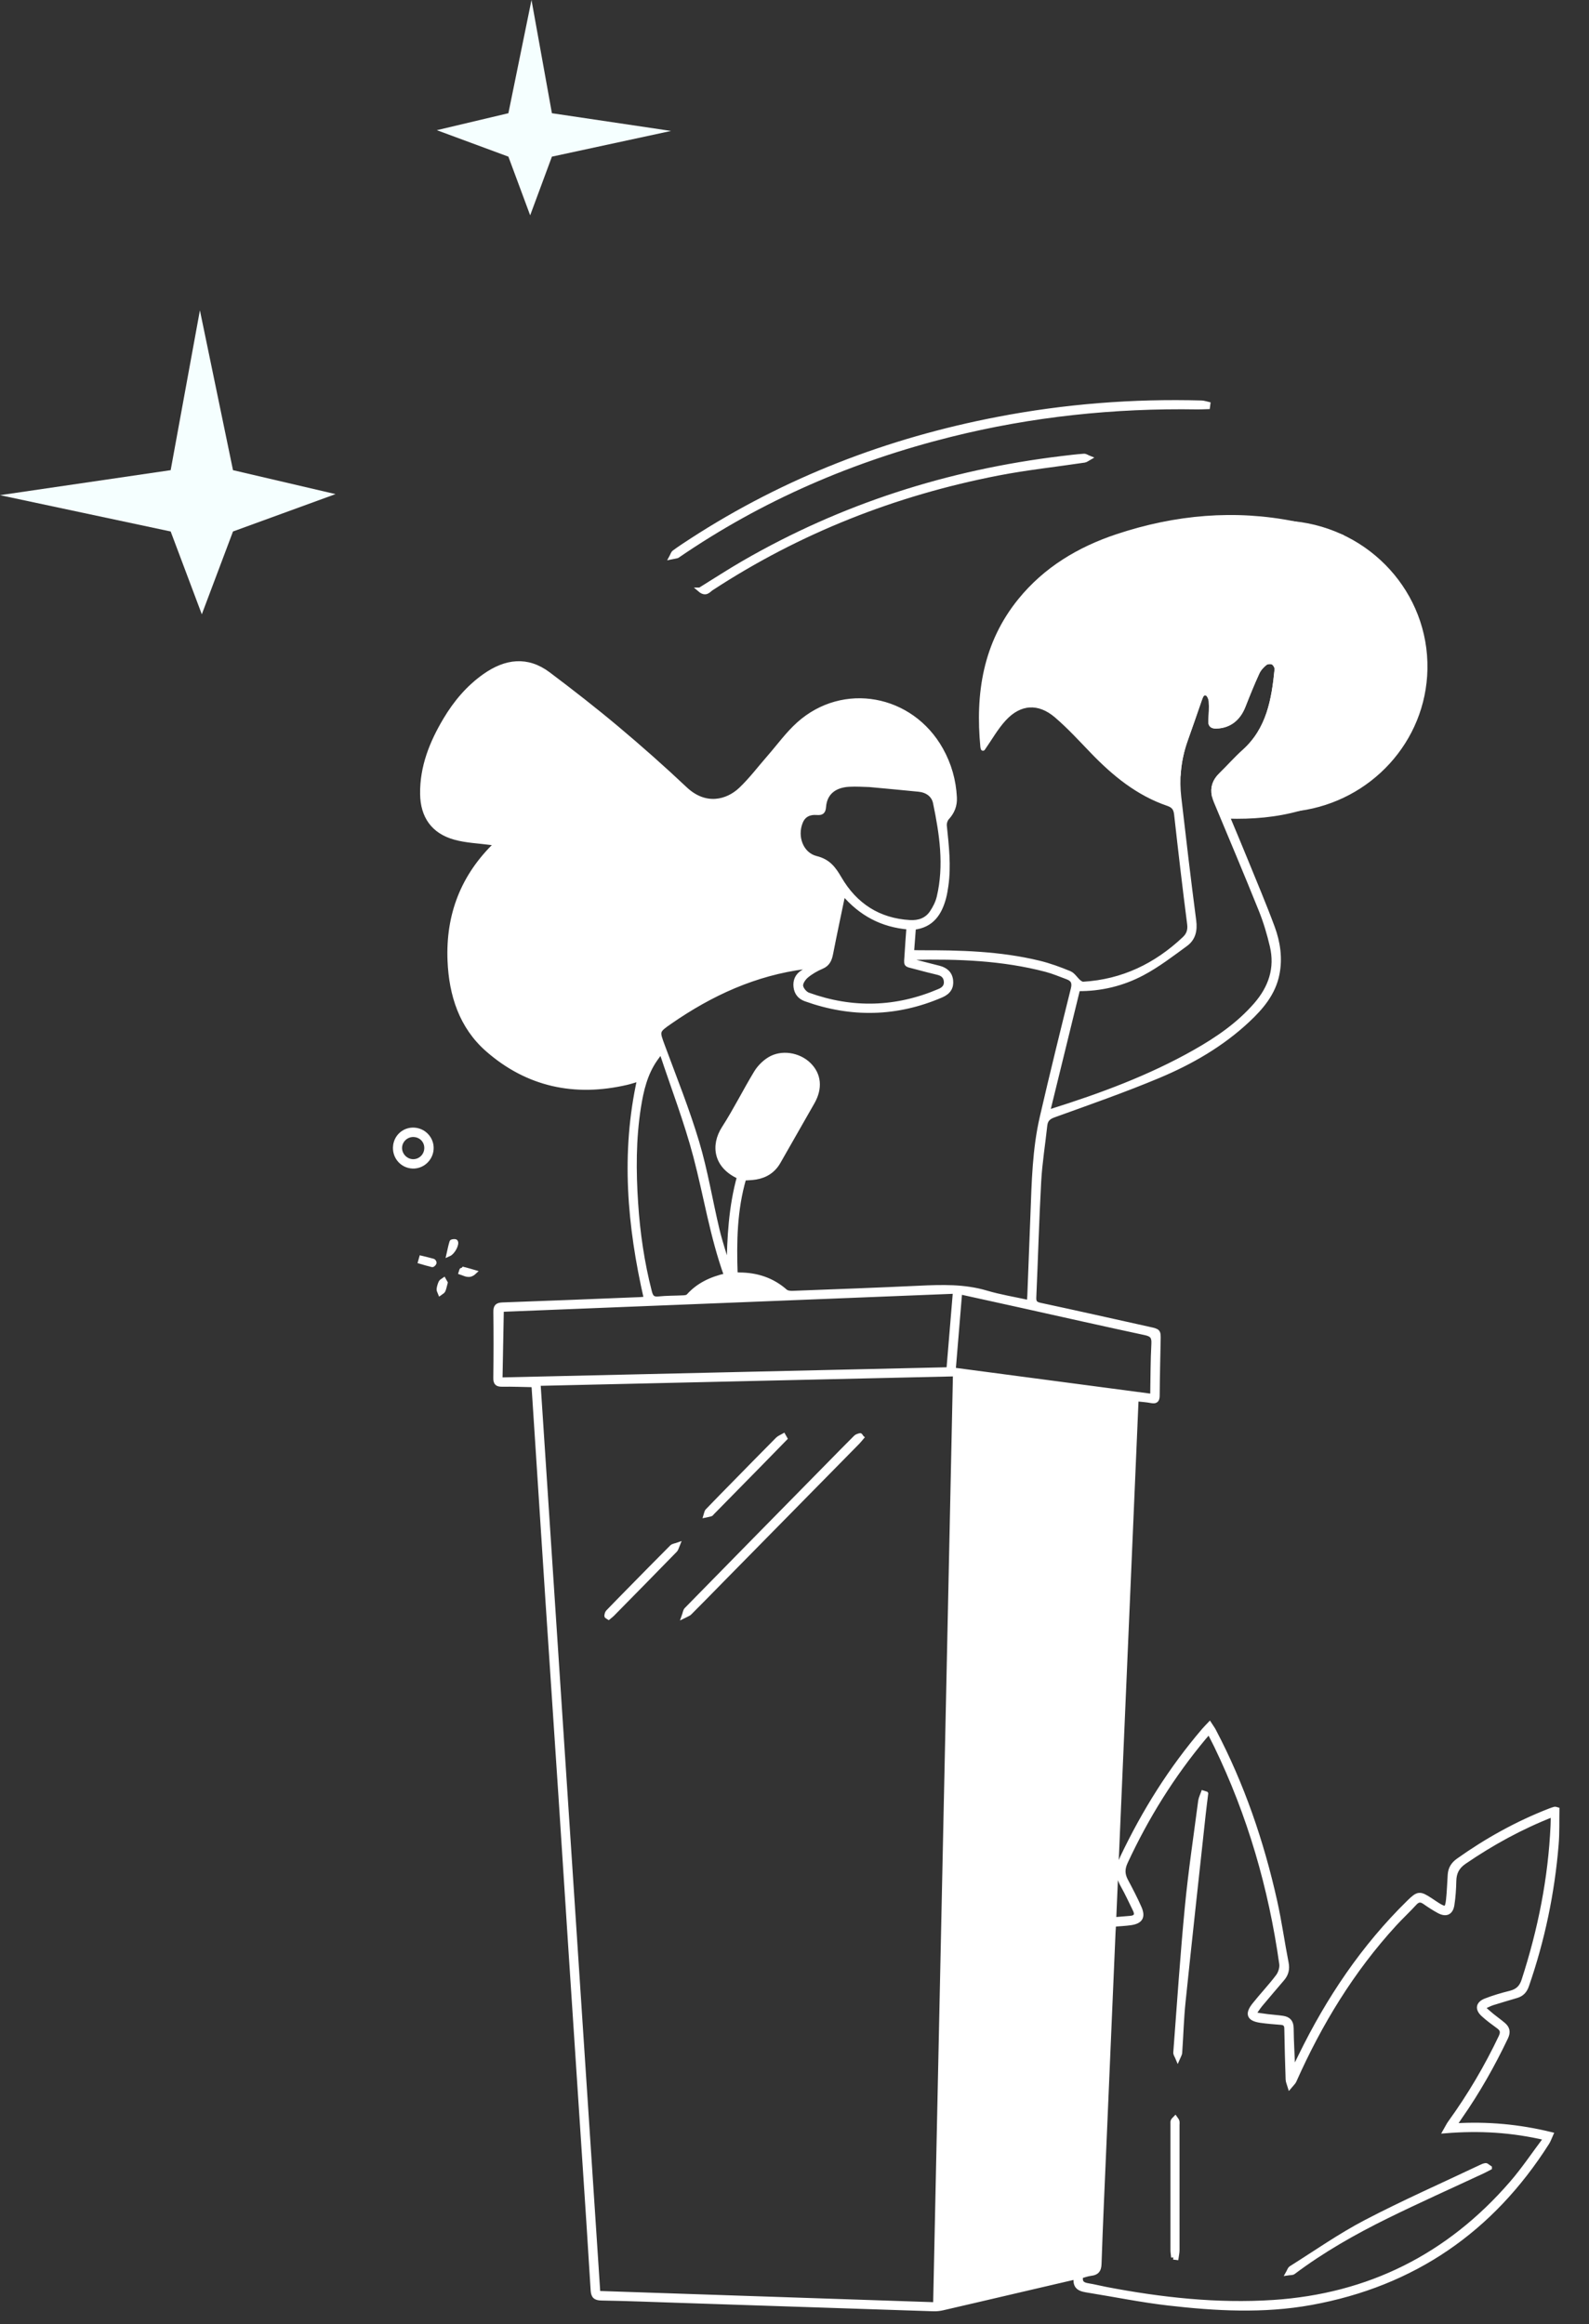 <svg xmlns="http://www.w3.org/2000/svg" width="251" height="367" viewBox="0 0 251 367" fill="none"><rect x="0" y="0" width="251" height="367" fill="#333333" stroke="none"/><path d="M225.129 105.658C224.916 116.958 216.306 126.168 205.238 127.687C204.034 127.853 202.803 127.928 201.549 127.904C198.035 127.838 194.719 127.008 191.762 125.581C191.521 124.384 191.85 123.315 192.856 122.341C194.106 121.128 195.258 119.812 196.552 118.648C200.415 115.166 201.208 110.484 201.683 105.683C201.717 105.332 201.393 104.778 201.08 104.611C200.765 104.442 200.141 104.491 199.857 104.71C199.352 105.102 198.873 105.634 198.607 106.211C197.811 107.944 197.096 109.716 196.398 111.495C195.607 113.509 194.147 114.619 192.186 114.689C191.479 114.713 191.156 114.523 191.213 113.757C191.288 112.75 191.349 111.733 191.28 110.73C191.251 110.296 190.974 109.649 190.638 109.511C189.964 109.235 189.713 109.87 189.521 110.423C188.782 112.561 188.046 114.699 187.286 116.828C186.703 118.461 186.337 120.121 186.188 121.803C181.55 117.565 178.697 111.486 178.824 104.786C179.06 92.26 189.616 82.299 202.403 82.54C203.077 82.553 203.743 82.593 204.4 82.663C216.233 83.878 225.352 93.793 225.129 105.658Z" fill="white" stroke="white" stroke-width="0.7"></path><path d="M190.782 64.253C190.244 64.268 189.706 64.304 189.171 64.296C175.979 64.079 162.962 65.444 150.154 68.638C134.679 72.496 120.237 78.702 107.053 87.737C107.023 87.757 106.998 87.788 106.966 87.794C106.664 87.857 106.359 87.918 106.055 87.98C106.202 87.713 106.286 87.359 106.509 87.196C107.408 86.539 108.34 85.927 109.275 85.322C124.104 75.714 140.279 69.5 157.593 66.175C168.232 64.129 178.974 63.286 189.803 63.588C190.152 63.599 190.497 63.731 190.842 63.806C190.823 63.955 190.801 64.105 190.782 64.253Z" fill="white" stroke="white" stroke-width="0.7"></path><path d="M110.559 93.129C112.971 91.64 115.181 90.195 117.463 88.876C133.047 79.87 149.84 74.521 167.679 72.365C168.853 72.221 170.029 72.078 171.208 71.992C171.476 71.972 171.761 72.195 172.039 72.304C171.796 72.438 171.566 72.657 171.308 72.696C166.734 73.384 162.12 73.87 157.584 74.755C141.355 77.916 126.217 83.853 112.347 92.923C111.927 93.197 111.504 93.936 110.557 93.129L110.559 93.129Z" fill="white" stroke="white" stroke-width="0.7"></path><path d="M62.425 181.12C62.51 179.526 63.806 178.333 65.379 178.4C66.992 178.468 68.238 179.837 68.147 181.435C68.057 182.997 66.716 184.229 65.172 184.166C63.565 184.1 62.34 182.741 62.427 181.122L62.425 181.12ZM65.339 179.186C64.175 179.145 63.179 180.084 63.161 181.238C63.145 182.351 64.048 183.321 65.158 183.384C66.319 183.45 67.315 182.542 67.368 181.368C67.424 180.179 66.539 179.229 65.337 179.186L65.339 179.186Z" fill="white" stroke="white" stroke-width="0.7"></path><path d="M74.921 200.873C74.103 201.642 73.464 201.136 72.797 200.923C72.864 200.719 72.975 200.334 72.992 200.339C73.639 200.495 74.28 200.685 74.921 200.873Z" fill="white" stroke="white" stroke-width="0.7"></path><path d="M66.548 198.63C67.176 198.784 67.807 198.928 68.429 199.105C68.519 199.13 68.64 199.353 68.609 199.422C68.548 199.555 68.365 199.752 68.277 199.731C67.64 199.583 67.016 199.388 66.386 199.206C66.44 199.015 66.494 198.822 66.548 198.63Z" fill="white" stroke="white" stroke-width="0.7"></path><path d="M70.877 198.053C71.048 197.301 71.164 196.691 71.353 196.102C71.38 196.019 71.885 195.954 71.971 196.053C72.247 196.368 71.6 197.74 70.877 198.053Z" fill="white" stroke="white" stroke-width="0.7"></path><path d="M70.37 202.546C70.226 203.068 70.165 203.452 70.01 203.792C69.933 203.96 69.689 204.051 69.522 204.178C69.446 203.976 69.289 203.762 69.313 203.572C69.36 203.2 69.47 202.824 69.627 202.484C69.705 202.316 69.947 202.224 70.117 202.098C70.218 202.277 70.321 202.459 70.37 202.546Z" fill="white" stroke="white" stroke-width="0.7"></path><path d="M136.123 226.983C135.9 227.244 135.716 227.49 135.503 227.707C128.392 234.933 121.28 242.156 114.169 249.379C112.434 251.14 110.713 252.917 108.961 254.661C108.727 254.895 108.355 254.993 108.046 255.152C108.172 254.81 108.201 254.375 108.433 254.137C115.988 246.422 123.563 238.725 131.136 231.028C132.48 229.662 133.819 228.293 135.178 226.942C135.347 226.776 135.626 226.71 135.866 226.641C135.91 226.63 136.013 226.834 136.121 226.981L136.123 226.983Z" fill="white" stroke="white" stroke-width="0.7"></path><path d="M124.016 227.133C122.709 228.47 121.406 229.807 120.097 231.142C117.564 233.721 115.029 236.297 112.494 238.876C112.421 238.95 112.36 239.066 112.272 239.092C112.018 239.168 111.751 239.211 111.489 239.267C111.566 239.032 111.58 238.736 111.734 238.573C113.225 237.018 114.741 235.485 116.25 233.947C118.442 231.715 120.626 229.476 122.834 227.26C123.083 227.009 123.454 226.882 123.769 226.698C123.852 226.844 123.933 226.987 124.016 227.133Z" fill="white" stroke="white" stroke-width="0.7"></path><path d="M96.138 255.392C96.002 255.3 95.799 255.212 95.806 255.158C95.839 254.943 95.884 254.685 96.023 254.539C97.151 253.358 98.3 252.198 99.447 251.031C101.665 248.775 103.876 246.514 106.116 244.279C106.327 244.068 106.723 244.044 107.034 243.932C106.91 244.221 106.853 244.575 106.648 244.785C103.349 248.171 100.032 251.54 96.714 254.909C96.548 255.078 96.351 255.214 96.138 255.392Z" fill="white" stroke="white" stroke-width="0.7"></path><path d="M190.498 283.223C190.365 284.314 190.221 285.403 190.102 286.496C189.034 296.362 187.944 306.226 186.922 316.097C186.646 318.762 186.581 321.45 186.39 324.125C186.37 324.424 186.157 324.709 186.035 324.999C185.911 324.694 185.662 324.379 185.684 324.085C186.266 316.411 186.776 308.728 187.515 301.067C188.053 295.49 188.889 289.941 189.615 284.381C189.673 283.935 189.903 283.512 190.053 283.078C190.201 283.125 190.349 283.174 190.496 283.22L190.498 283.223Z" fill="white" stroke="white" stroke-width="0.7"></path><path d="M235.314 342.296C234.868 342.528 234.583 342.69 234.287 342.826C229.215 345.194 224.099 347.478 219.077 349.947C213.923 352.483 208.924 355.312 204.312 358.778C204.104 358.935 203.739 358.885 203.45 358.931C203.607 358.661 203.7 358.282 203.935 358.133C207.85 355.673 211.654 352.998 215.743 350.863C221.687 347.759 227.838 345.047 233.902 342.173C234.151 342.054 234.415 341.929 234.681 341.905C234.826 341.891 234.989 342.085 235.314 342.294L235.314 342.296Z" fill="white" stroke="white" stroke-width="0.7"></path><path d="M185.346 356.441C185.308 356.045 185.238 355.648 185.237 355.251C185.232 348.632 185.233 342.013 185.237 335.392C185.236 335.219 185.212 335.024 185.28 334.876C185.352 334.717 185.521 334.603 185.647 334.467C185.753 334.622 185.903 334.765 185.95 334.935C186.005 335.131 185.967 335.35 185.968 335.559C185.971 342.144 185.977 348.727 185.97 355.313C185.969 355.708 185.871 356.103 185.818 356.498C185.661 356.478 185.503 356.458 185.346 356.439L185.346 356.441Z" fill="white" stroke="white" stroke-width="0.7"></path><path d="M229.722 335.63C230.098 335.068 230.357 334.67 230.63 334.28C233.411 330.306 235.788 326.1 237.878 321.724C238.288 320.864 238.146 320.255 237.496 319.695C236.914 319.197 236.284 318.758 235.689 318.276C235.242 317.912 234.816 317.522 234.195 316.979C234.861 316.682 235.303 316.435 235.774 316.283C237.032 315.882 238.307 315.523 239.571 315.141C240.393 314.893 240.877 314.384 241.172 313.528C243.684 306.285 245.235 298.842 245.858 291.208C246.007 289.386 245.944 287.548 245.978 285.725C245.791 285.678 245.681 285.613 245.595 285.634C245.328 285.705 245.065 285.798 244.806 285.898C239.651 287.902 234.854 290.564 230.347 293.769C229.533 294.347 229.1 295.05 229.033 296.009C228.94 297.329 228.91 298.654 228.766 299.969C228.605 301.459 228.352 301.559 227.112 300.787C226.727 300.547 226.358 300.285 225.98 300.038C224.246 298.903 224.008 298.926 222.525 300.38C215.355 307.41 209.847 315.61 205.454 324.595C205.099 325.321 204.744 326.046 204.257 327.041C204.155 324.565 204.016 322.412 203.998 320.258C203.988 319.239 203.524 318.779 202.615 318.645C201.822 318.529 201.02 318.479 200.225 318.382C199.558 318.3 198.89 318.194 198.01 318.066C198.476 317.414 198.766 316.945 199.114 316.527C200.253 315.164 201.409 313.818 202.562 312.466C203.188 311.733 203.398 310.943 203.205 309.954C202.568 306.711 202.119 303.428 201.398 300.204C199.304 290.827 196.218 281.793 191.729 273.27C191.56 272.949 191.339 272.657 191.071 272.242C190.711 272.624 190.442 272.887 190.2 273.168C184.955 279.289 180.719 286.048 177.263 293.327C176.525 294.879 176.496 296.192 177.323 297.653C178.042 298.923 178.646 300.256 179.291 301.569C179.659 302.316 179.452 302.781 178.587 302.861C177.768 302.938 176.947 302.999 175.967 303.079C177.149 275.62 178.324 248.318 179.503 220.918C180.357 221.015 181.115 221.057 181.855 221.2C182.619 221.351 182.829 221.079 182.835 220.339C182.856 217.447 182.929 214.554 182.986 211.663C183.016 210.181 183.018 210.185 181.539 209.858C175.795 208.585 170.058 207.291 164.306 206.06C163.516 205.89 163.312 205.608 163.346 204.827C163.62 198.736 163.78 192.639 164.119 186.551C164.281 183.601 164.763 180.67 165.078 177.729C165.174 176.842 165.573 176.423 166.472 176.099C171.999 174.106 177.556 172.167 182.972 169.9C188.123 167.743 192.969 164.959 197.09 161.1C199.249 159.083 201.148 156.846 201.75 153.837C202.258 151.312 201.893 148.807 201.016 146.437C199.674 142.817 198.162 139.261 196.707 135.685C195.806 133.47 194.873 131.267 193.892 128.914C197.826 129.03 201.58 128.714 205.238 127.687C205.45 127.626 205.662 127.566 205.875 127.501L211.888 84.731C209.393 83.847 206.896 83.16 204.4 82.663C195.077 80.806 185.743 81.595 176.435 84.694C170.452 86.688 165.152 89.856 161.125 94.82C155.616 101.609 154.4 109.539 155.212 117.966C155.226 118.104 155.29 118.237 155.275 118.189C156.362 116.643 157.319 114.917 158.619 113.504C161.093 110.82 164.096 110.636 166.872 113.014C168.901 114.752 170.719 116.742 172.579 118.671C176 122.222 179.751 125.294 184.486 126.914C185.377 127.219 185.71 127.673 185.812 128.58C186.458 134.358 187.127 140.134 187.872 145.901C188.001 146.903 187.733 147.613 187.073 148.232C182.585 152.46 177.33 154.996 171.116 155.364C170.877 155.379 170.584 155.187 170.387 155.014C169.889 154.578 169.508 153.903 168.94 153.669C167.371 153.02 165.757 152.43 164.11 152.031C157.934 150.536 151.63 150.375 145.314 150.397C144.912 150.397 144.507 150.381 144.032 150.372C144.138 149 144.23 147.758 144.33 146.459C147.188 146.139 148.446 144.217 149.107 141.729C149.267 141.125 149.363 140.502 149.454 139.882C149.911 136.71 149.539 133.56 149.214 130.404C149.172 129.994 149.331 129.44 149.604 129.142C150.454 128.211 150.866 127.186 150.802 125.917C150.665 123.225 149.951 120.711 148.636 118.36C143.948 109.985 133.19 108.009 126.147 114.334C124.426 115.88 123.045 117.805 121.513 119.56C120.025 121.26 118.657 123.082 117.028 124.635C114.887 126.671 111.403 127.559 108.229 124.563C104.734 121.266 101.13 118.078 97.449 114.989C93.931 112.039 90.301 109.214 86.633 106.452C83.274 103.925 79.875 104.392 76.579 106.71C73.969 108.547 71.958 110.937 70.34 113.655C68.194 117.261 66.653 121.08 66.711 125.37C66.757 128.906 68.454 131.309 71.847 132.249C73.667 132.756 75.611 132.818 77.499 133.073C77.778 133.112 78.06 133.115 78.491 133.144C73.09 138.291 70.748 144.506 71.043 151.695C71.264 157.095 72.865 162.108 77.015 165.74C83.341 171.277 90.788 172.863 98.971 170.965C99.662 170.805 100.338 170.573 100.998 170.38C98.398 182.065 99.42 193.551 102.051 205.071C101.732 205.105 101.432 205.153 101.131 205.164C93.89 205.455 86.651 205.753 79.41 206.006C78.563 206.036 78.272 206.262 78.282 207.141C78.326 210.624 78.323 214.108 78.274 217.591C78.261 218.467 78.599 218.628 79.373 218.615C80.967 218.591 82.564 218.659 84.23 218.69C84.247 218.768 84.317 218.964 84.33 219.165C84.504 221.772 84.671 224.378 84.839 226.987C85.4 235.641 85.954 244.297 86.523 252.95C87.197 263.204 87.893 273.456 88.57 283.709C89.139 292.363 89.691 301.019 90.258 309.675C90.945 320.171 91.642 330.666 92.333 341.162C92.78 347.974 93.237 354.785 93.646 361.6C93.705 362.565 94.015 362.887 95.006 362.905C98.976 362.972 102.946 363.13 106.915 363.261C120.427 363.71 133.938 364.164 147.45 364.604C147.93 364.62 148.425 364.566 148.891 364.46C153.3 363.445 157.703 362.411 162.105 361.384C164.67 360.786 167.235 360.19 169.969 359.553C169.663 361.363 170.859 361.505 172.033 361.694C176.19 362.364 180.328 363.208 184.507 363.69C192.03 364.557 199.582 364.98 207.103 363.614C223.256 360.679 235.636 352.145 244.408 338.316C244.639 337.954 244.77 337.53 245.008 337.006C239.935 335.77 234.954 335.306 229.722 335.63ZM170.271 156.153C173.92 156.184 177.351 155.339 180.477 153.677C182.883 152.399 185.081 150.709 187.293 149.094C188.502 148.211 188.81 146.931 188.607 145.38C187.755 138.889 186.997 132.386 186.245 125.884C186.087 124.512 186.067 123.15 186.188 121.803C186.337 120.121 186.703 118.461 187.286 116.828C188.045 114.699 188.782 112.561 189.521 110.423C189.713 109.87 189.964 109.235 190.638 109.511C190.974 109.649 191.251 110.296 191.28 110.73C191.349 111.733 191.288 112.75 191.213 113.757C191.156 114.523 191.479 114.713 192.186 114.689C194.147 114.619 195.607 113.509 196.398 111.495C197.096 109.716 197.811 107.944 198.607 106.211C198.873 105.634 199.352 105.102 199.857 104.71C200.141 104.491 200.765 104.442 201.08 104.611C201.393 104.778 201.717 105.332 201.683 105.683C201.208 110.484 200.415 115.166 196.551 118.648C195.258 119.812 194.106 121.128 192.856 122.341C191.85 123.315 191.521 124.384 191.762 125.58C191.825 125.889 191.925 126.205 192.062 126.531C194.453 132.246 196.861 137.952 199.175 143.699C199.912 145.528 200.478 147.441 200.929 149.363C201.758 152.884 200.722 155.943 198.377 158.644C195.66 161.772 192.31 164.07 188.75 166.086C181.595 170.138 173.928 172.967 166.11 175.427C165.984 175.467 165.844 175.456 165.532 175.488C167.131 168.96 168.697 162.579 170.271 156.153ZM126.475 129.79C126.933 128.667 127.867 128.256 128.999 128.34C129.772 128.397 130.072 128.25 130.138 127.375C130.304 125.255 131.743 124.017 134.108 123.884C135.285 123.816 136.471 123.912 137.357 123.928C140.15 124.192 142.645 124.411 145.138 124.667C146.438 124.8 147.47 125.514 147.729 126.765C148.751 131.686 149.498 136.644 148.316 141.651C148.114 142.507 147.684 143.354 147.189 144.089C146.387 145.279 145.155 145.709 143.733 145.63C138.773 145.348 135.08 142.924 132.622 138.725C131.702 137.153 130.879 136 128.923 135.514C126.543 134.921 125.53 132.1 126.475 129.79ZM144.687 152.704C145.827 153.012 146.969 153.31 148.119 153.58C148.883 153.76 149.379 154.175 149.443 154.975C149.506 155.743 149.061 156.195 148.392 156.479C141.555 159.402 134.632 159.589 127.653 157.07C127.146 156.886 126.561 156.177 126.512 155.666C126.465 155.163 126.943 154.465 127.389 154.093C128.101 153.498 128.94 153.012 129.798 152.651C130.774 152.239 131.066 151.515 131.251 150.575C131.855 147.473 132.52 144.384 133.214 141.036C135.991 144.307 139.345 146.074 143.534 146.425C143.431 147.879 143.317 149.255 143.241 150.634C143.136 152.551 142.887 152.218 144.687 152.704ZM105.878 161.331C112.324 156.867 119.287 153.681 127.138 152.672C127.379 152.641 127.62 152.6 127.861 152.575C127.917 152.57 127.977 152.619 128.133 152.685C127.648 152.981 127.206 153.236 126.781 153.513C125.936 154.057 125.581 154.839 125.696 155.832C125.807 156.79 126.345 157.444 127.232 157.764C134.465 160.36 141.63 160.215 148.706 157.167C149.853 156.672 150.325 155.895 150.208 154.813C150.087 153.69 149.364 153.106 148.336 152.835C147.089 152.511 145.838 152.207 144.594 151.878C144.367 151.82 144.158 151.684 143.754 151.496C144.079 151.321 144.186 151.214 144.292 151.212C151.345 151.06 158.365 151.316 165.236 153.116C166.374 153.414 167.47 153.884 168.579 154.292C169.463 154.616 169.748 155.138 169.497 156.147C167.816 162.9 166.15 169.656 164.586 176.434C163.429 181.448 163.315 186.582 163.123 191.698C162.96 196.013 162.793 200.33 162.624 204.646C162.612 204.921 162.574 205.195 162.534 205.637C160.201 205.125 157.962 204.765 155.803 204.124C152.289 203.081 148.736 203.2 145.148 203.369C138.505 203.681 131.856 203.924 125.21 204.175C124.822 204.189 124.321 204.137 124.058 203.907C121.962 202.064 119.509 201.278 116.761 201.276C116.596 201.277 116.429 201.237 116.171 201.202C115.991 196.082 116.074 191.031 117.525 186.062C118.151 186.011 118.774 186.006 119.38 185.905C120.941 185.644 122.167 184.857 122.963 183.465C124.762 180.324 126.559 177.181 128.347 174.034C129.6 171.829 129.391 169.685 127.786 168.106C126.166 166.511 123.426 166.068 121.511 167.266C120.69 167.777 119.927 168.549 119.426 169.376C117.676 172.263 116.176 175.302 114.349 178.137C112.582 180.879 113.058 184.167 116.762 185.824C115.449 190.561 115.183 195.437 115.128 200.403C114.516 198.333 113.81 196.285 113.308 194.191C112.209 189.59 111.459 184.894 110.105 180.374C108.575 175.251 106.571 170.268 104.713 165.245C103.801 162.783 103.744 162.811 105.878 161.331ZM100.449 189.971C100.117 184.925 100.102 179.878 100.89 174.862C101.313 172.168 101.928 169.532 103.529 167.241C103.74 166.937 103.963 166.645 104.182 166.345C104.305 166.333 104.429 166.321 104.552 166.306C106.349 171.738 108.415 177.095 109.871 182.616C111.508 188.824 112.48 195.206 114.711 201.399C112.319 201.946 110.306 202.897 108.732 204.651C108.578 204.822 108.232 204.867 107.971 204.881C106.65 204.95 105.32 204.925 104.008 205.062C103.101 205.156 102.83 204.774 102.624 203.978C101.439 199.38 100.759 194.701 100.449 189.971ZM79.026 217.85L79.234 206.791C102.994 205.842 126.844 204.89 150.874 203.931C150.531 208.055 150.196 212.057 149.849 216.237C126.277 216.774 102.734 217.309 79.026 217.85ZM147.748 363.876C129.983 363.28 112.286 362.687 94.478 362.09C91.333 314.221 88.193 266.422 85.041 218.48C106.984 217.979 128.865 217.482 150.879 216.98C149.834 266.013 148.792 314.864 147.748 363.876ZM150.62 216.296C150.958 212.207 151.291 208.201 151.637 204.025C154.953 204.754 158.142 205.452 161.328 206.158C167.846 207.603 174.36 209.076 180.89 210.473C181.933 210.696 182.282 211.06 182.223 212.163C182.076 214.866 182.09 217.579 182.036 220.449C171.547 219.061 161.155 217.688 150.62 216.296ZM244.181 337.609C242.291 340.118 240.669 342.558 238.764 344.753C228.83 356.21 216.262 362.527 201.125 363.516C192.25 364.097 183.458 363.126 174.737 361.461C173.781 361.277 172.834 361.034 171.873 360.878C171.089 360.75 170.537 360.484 170.742 359.411C171.196 359.29 171.743 359.077 172.309 359.01C173.257 358.896 173.615 358.499 173.649 357.477C173.863 351.141 174.16 344.805 174.43 338.472C174.907 327.332 175.385 316.195 175.864 305.058C175.88 304.68 175.914 304.304 175.941 303.88C176.875 303.801 177.744 303.767 178.599 303.645C180.166 303.42 180.616 302.696 179.985 301.252C179.345 299.786 178.596 298.367 177.847 296.954C177.322 295.963 177.305 295.093 177.802 294.021C181.091 286.937 185.18 280.368 190.184 274.371C190.405 274.105 190.641 273.852 190.988 273.461C191.387 274.243 191.757 274.929 192.097 275.63C197.391 286.56 200.731 298.079 202.421 310.088C202.509 310.719 202.249 311.552 201.858 312.07C200.687 313.627 199.333 315.042 198.12 316.569C196.963 318.028 197.29 318.791 199.14 319.06C200.205 319.214 201.285 319.291 202.361 319.378C202.949 319.427 203.21 319.687 203.221 320.304C203.267 322.984 203.336 325.664 203.428 328.344C203.439 328.713 203.631 329.074 203.737 329.44C203.984 329.139 204.306 328.875 204.459 328.533C208.479 319.5 213.568 311.149 220.268 303.832C221.302 302.704 222.432 301.66 223.465 300.53C223.999 299.942 224.459 299.944 225.068 300.372C225.78 300.872 226.513 301.348 227.277 301.762C228.42 302.382 229.192 302.043 229.391 300.763C229.582 299.528 229.664 298.269 229.69 297.019C229.717 295.704 230.173 294.782 231.319 293.998C235.65 291.039 240.204 288.525 245.311 286.524C245.298 287.176 245.301 287.71 245.276 288.243C244.905 296.611 243.274 304.738 240.689 312.697C240.319 313.834 239.683 314.41 238.569 314.69C237.256 315.018 235.946 315.397 234.686 315.89C233.447 316.373 233.318 317.228 234.301 318.116C235.045 318.793 235.862 319.394 236.681 319.987C237.321 320.449 237.419 320.894 237.062 321.644C234.797 326.405 232.132 330.922 229.038 335.191C228.81 335.506 228.644 335.867 228.281 336.498C233.756 336.053 238.83 336.358 244.181 337.609Z" fill="white" stroke="white" stroke-width="0.7"></path><g clip-path="url(#clip0_404_125)"><path d="M26.959 74.239L31.577 49L36.805 74.239L53 78.021L36.805 83.921L31.878 97L26.959 83.921L1.93233e-06 78.189L26.959 74.239Z" fill="#F5FFFF"></path></g><g clip-path="url(#clip1_404_125)"><path d="M87.18 17.878L83.956 0L80.306 17.878L69 20.556L80.306 24.735L83.746 34L87.18 24.735L106 20.675L87.18 17.878Z" fill="#F5FFFF"></path></g><defs><clipPath id="clip0_404_125"><rect width="53" height="48" fill="white" transform="matrix(-1 0 0 1 53 49)"></rect></clipPath><clipPath id="clip1_404_125"><rect width="37" height="34" fill="white" transform="translate(69)"></rect></clipPath></defs></svg>